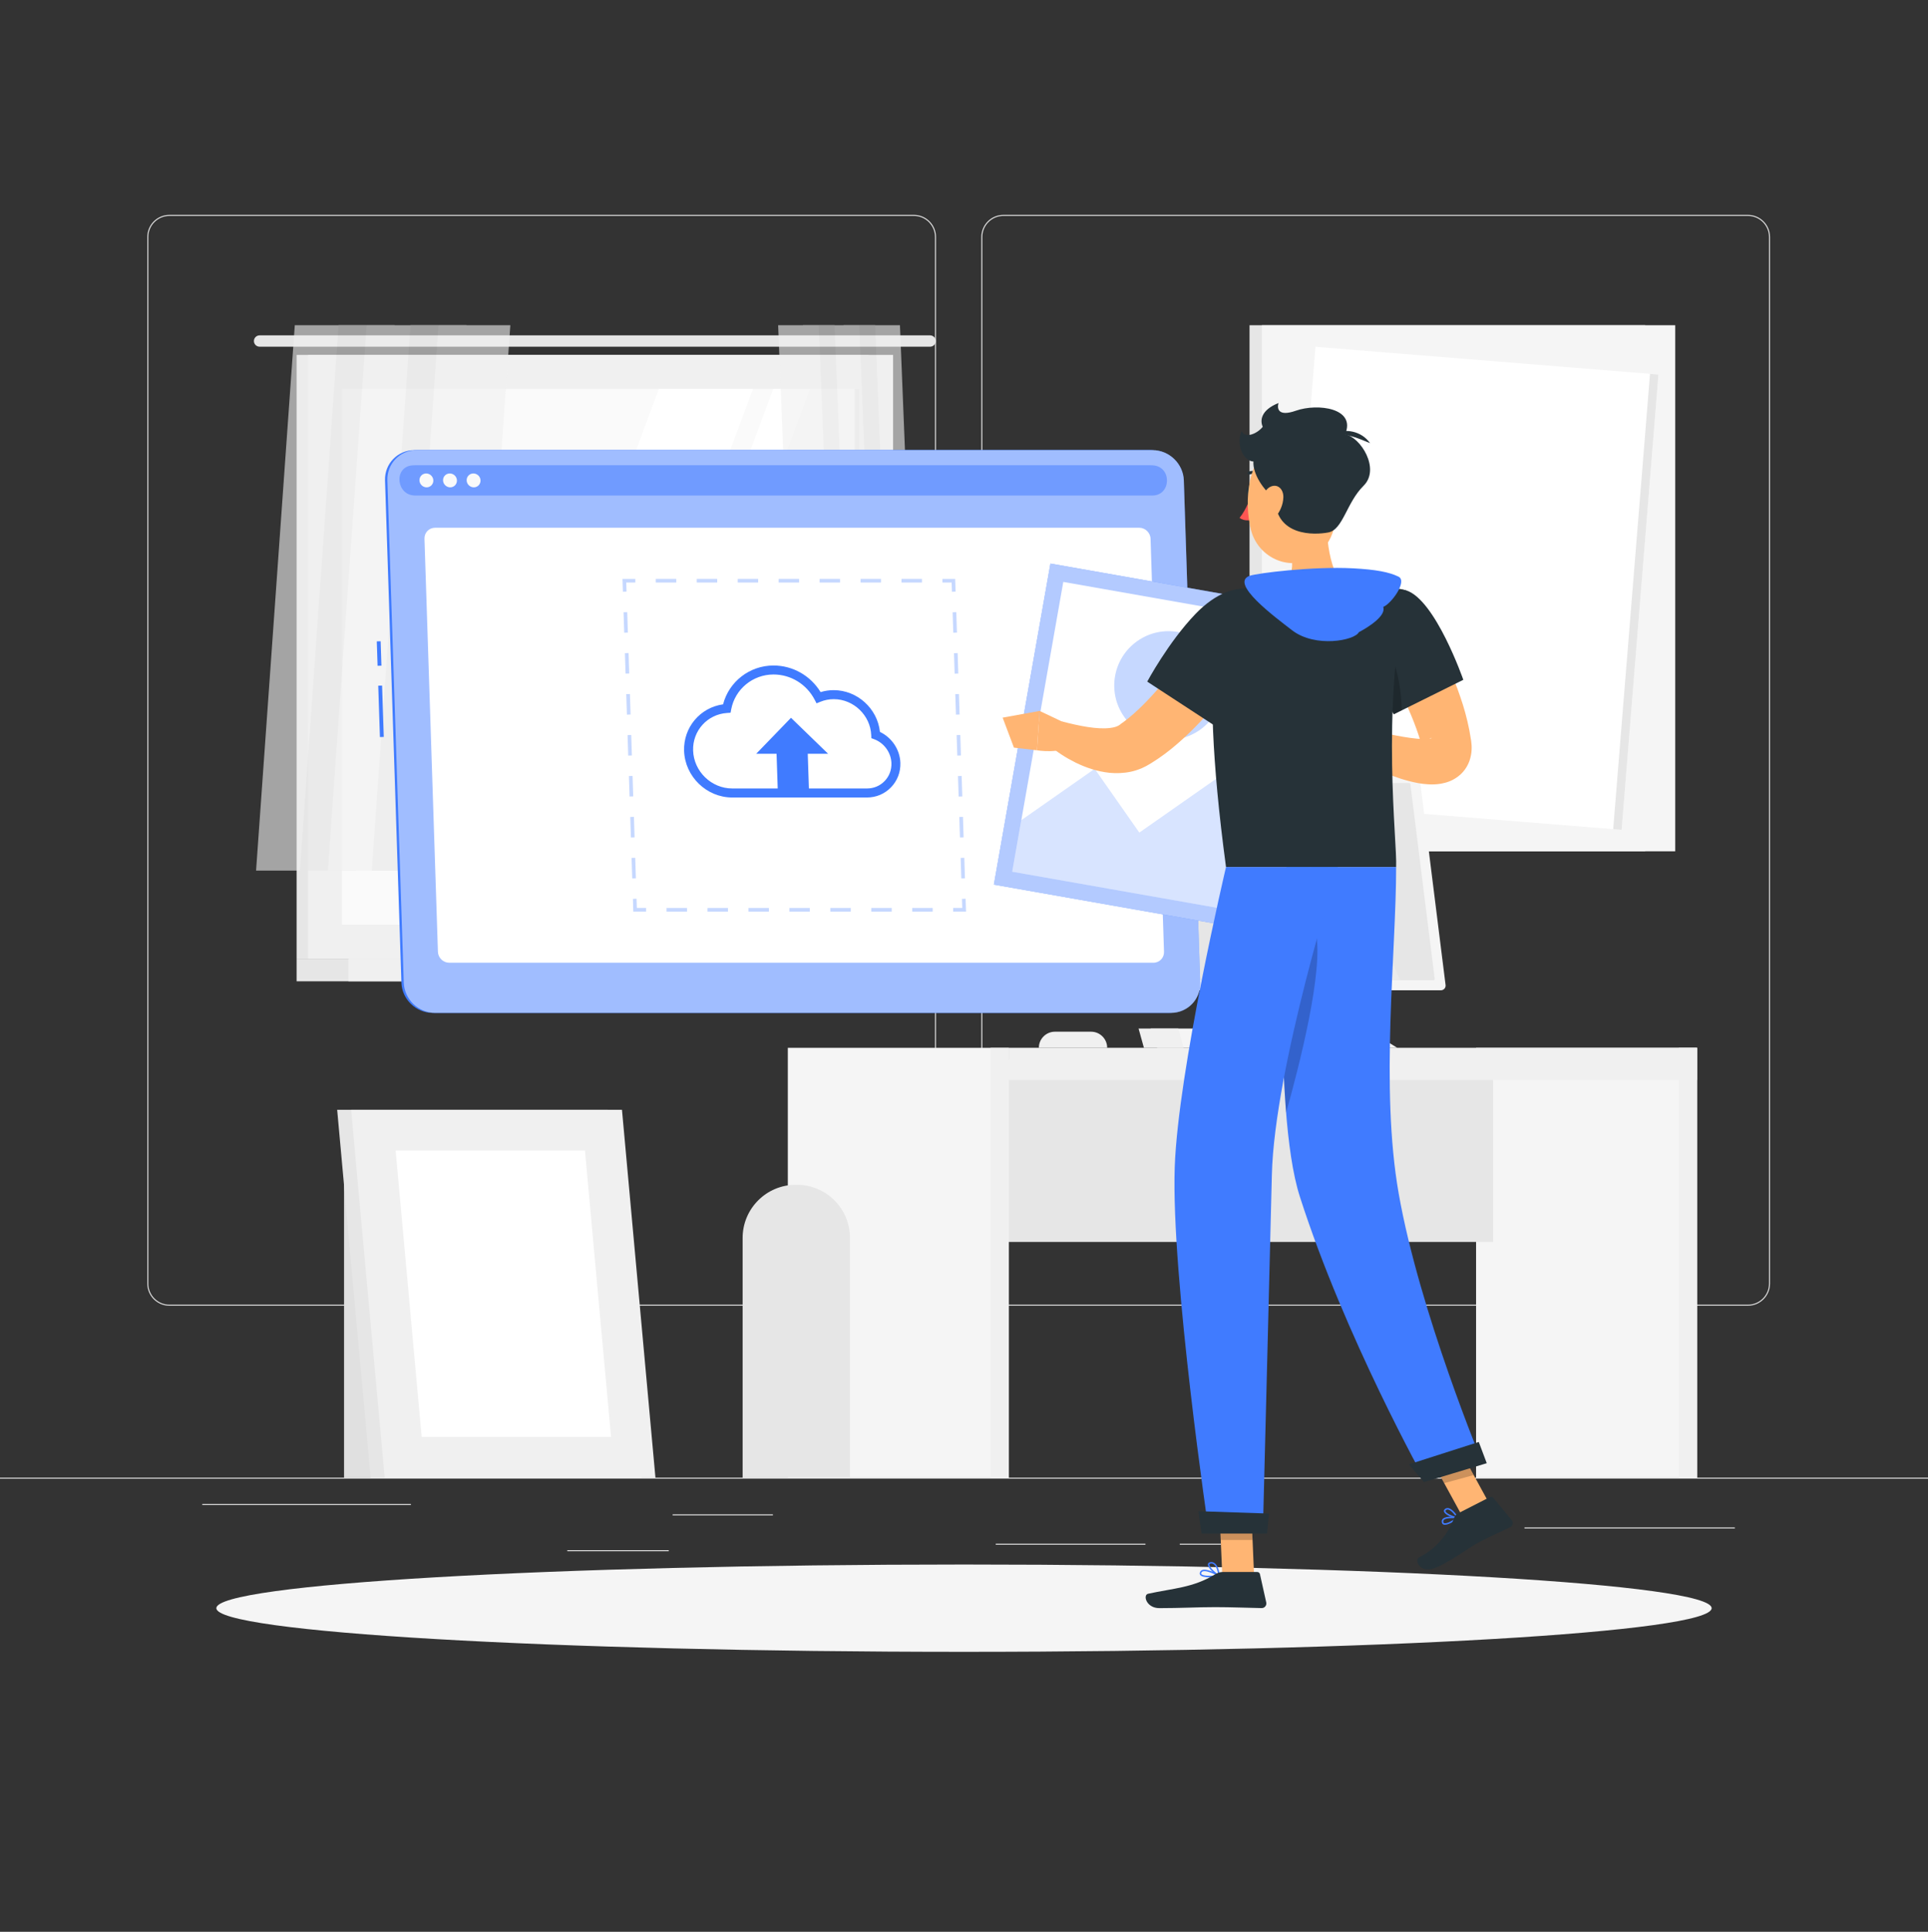 <svg width="530" height="531" viewBox="0 0 530 531" fill="none" xmlns="http://www.w3.org/2000/svg">
<rect x="0" y="0" width="530" height="531" fill="#333333" stroke="none"/>
<g clip-path="url(#clip0_15_900)">
<path d="M530 406.177H-6.10352e-05V406.442H530V406.177Z" fill="#EBEBEB"/>
<path d="M251.231 358.901H46.555C43.216 358.901 40.503 356.188 40.503 352.849V65.133C40.503 61.794 43.216 59.08 46.555 59.08H251.241C254.58 59.08 257.294 61.794 257.294 65.133V352.849C257.283 356.188 254.57 358.901 251.231 358.901ZM46.555 59.345C43.365 59.345 40.768 61.942 40.768 65.133V352.849C40.768 356.039 43.365 358.636 46.555 358.636H251.241C254.432 358.636 257.029 356.039 257.029 352.849V65.133C257.029 61.942 254.432 59.345 251.241 59.345H46.555Z" fill="#EBEBEB"/>
<path d="M480.509 358.901H275.823C272.484 358.901 269.77 356.188 269.77 352.849V65.133C269.77 61.794 272.484 59.08 275.823 59.08H480.509C483.848 59.08 486.561 61.794 486.561 65.133V352.849C486.561 356.188 483.848 358.901 480.509 358.901ZM275.823 59.345C272.632 59.345 270.035 61.942 270.035 65.133V352.849C270.035 356.039 272.632 358.636 275.823 358.636H480.509C483.699 358.636 486.296 356.039 486.296 352.849V65.133C486.296 61.942 483.699 59.345 480.509 59.345H275.823Z" fill="#EBEBEB"/>
<path d="M212.466 416.269H184.906V416.534H212.466V416.269Z" fill="#EBEBEB"/>
<path d="M112.954 413.396H55.608V413.661H112.954V413.396Z" fill="#EBEBEB"/>
<path d="M183.846 426.116H155.947V426.381H183.846V426.116Z" fill="#EBEBEB"/>
<path d="M314.884 424.335H273.724V424.6H314.884V424.335Z" fill="#EBEBEB"/>
<path d="M335.649 424.335H324.318V424.6H335.649V424.335Z" fill="#EBEBEB"/>
<path d="M476.905 419.862H419.071V420.127H476.905V419.862Z" fill="#EBEBEB"/>
<path d="M238.818 97.558H81.535V263.533H238.818V97.558Z" fill="#E6E6E6"/>
<path d="M255.683 92.184H71.359C70.501 92.184 69.801 92.884 69.801 93.743C69.801 94.601 70.501 95.301 71.359 95.301H255.683C256.541 95.301 257.241 94.601 257.241 93.743C257.241 92.884 256.541 92.184 255.683 92.184Z" fill="#E6E6E6"/>
<path d="M245.507 97.558H84.662V263.533H245.507V97.558Z" fill="#F0F0F0"/>
<path d="M238.818 263.533H81.535V269.734H238.818V263.533Z" fill="#E6E6E6"/>
<path d="M256.615 263.533H95.771V269.734H256.615V263.533Z" fill="#F0F0F0"/>
<path d="M236.153 254.192L236.153 106.905L93.996 106.905L93.996 254.192L236.153 254.192Z" fill="#FAFAFA"/>
<path d="M126.267 254.195L181.112 106.908H206.997L152.163 254.195H126.267Z" fill="white"/>
<path d="M157.717 254.195L212.562 106.908H222.653L167.808 254.195H157.717Z" fill="white"/>
<path d="M236.158 254.187L236.158 106.9H234.971L234.971 254.187H236.158Z" fill="#E6E6E6"/>
<g opacity="0.6">
<path d="M90.142 239.312H70.394L81.037 89.397H100.785L90.142 239.312Z" fill="#F0F0F0"/>
<path d="M97.838 239.312H82.447L93.089 89.397H108.48L97.838 239.312Z" fill="#E6E6E6"/>
<path d="M109.89 239.312H90.142L100.785 89.397H120.533L109.89 239.312Z" fill="#F0F0F0"/>
<path d="M117.586 239.312H102.195L112.848 89.397H128.228L117.586 239.312Z" fill="#E6E6E6"/>
<path d="M129.638 239.312H109.89L120.533 89.397H140.291L129.638 239.312Z" fill="#F0F0F0"/>
</g>
<g opacity="0.6">
<path d="M242.242 239.312H253.404L247.393 89.397H236.232L242.242 239.312Z" fill="#F0F0F0"/>
<path d="M237.896 239.312H246.588L240.578 89.397H231.875L237.896 239.312Z" fill="#E6E6E6"/>
<path d="M231.08 239.312H242.242L236.232 89.397H225.07L231.08 239.312Z" fill="#F0F0F0"/>
<path d="M226.734 239.312H235.426L229.416 89.397H220.713L226.734 239.312Z" fill="#E6E6E6"/>
<path d="M219.918 239.312H231.08L225.07 89.397H213.908L219.918 239.312Z" fill="#F0F0F0"/>
</g>
<path d="M452.259 89.397H343.493V234.002H452.259V89.397Z" fill="#E6E6E6"/>
<path d="M460.517 89.397H346.885V234.002H460.517V89.397Z" fill="#F5F5F5"/>
<path d="M361.621 95.333L351.501 220.486L445.783 228.11L455.904 102.957L361.621 95.333Z" fill="white"/>
<path d="M453.58 102.767L443.459 227.92L445.784 228.108L455.904 102.955L453.58 102.767Z" fill="#E6E6E6"/>
<path d="M466.517 288.019H405.768V406.177H466.517V288.019Z" fill="#F5F5F5"/>
<path d="M466.517 288.019H461.503V406.177H466.517V288.019Z" fill="#F0F0F0"/>
<path d="M270.571 341.38H410.449V291.38H270.571V341.38Z" fill="#E6E6E6"/>
<path d="M277.306 296.874H466.506V288.012H277.306V296.874Z" fill="#F0F0F0"/>
<path d="M277.317 288.019H216.569V406.177H277.317V288.019Z" fill="#F5F5F5"/>
<path d="M233.656 406.178H204.145V340.288C204.145 332.211 210.686 325.671 218.763 325.671H219.038C227.116 325.671 233.656 332.211 233.656 340.288V406.178Z" fill="#E6E6E6"/>
<path d="M277.317 288.019H272.303V406.177H277.317V288.019Z" fill="#F0F0F0"/>
<path d="M345.687 288.019H332.586L335.766 262.505H348.878L345.687 288.019Z" fill="#F0F0F0"/>
<path d="M348.592 288.019H335.479L338.67 262.505H351.772L348.592 288.019Z" fill="#F5F5F5"/>
<path d="M350.182 275.257H337.069L338.67 262.505H351.772L350.182 275.257Z" fill="#F0F0F0"/>
<path d="M302.026 272.204H394.733C395.507 272.204 396.101 271.526 396.005 270.762L388.861 213.607C388.776 212.961 388.236 212.484 387.589 212.484H294.881C294.108 212.484 293.514 213.162 293.609 213.925L300.754 271.08C300.828 271.727 301.379 272.204 302.026 272.204Z" fill="#F0F0F0"/>
<path d="M303.404 272.204H396.111C396.885 272.204 397.479 271.526 397.383 270.762L390.239 213.607C390.154 212.961 389.614 212.484 388.967 212.484H296.259C295.485 212.484 294.892 213.162 294.987 213.925L302.132 271.08C302.206 271.727 302.757 272.204 303.404 272.204Z" fill="#F5F5F5"/>
<path d="M394.394 269.045L387.706 215.547C387.684 215.367 387.525 215.229 387.345 215.229H298.326C298.114 215.229 297.945 215.42 297.966 215.632L304.655 269.13C304.676 269.31 304.835 269.448 305.015 269.448H394.034C394.256 269.448 394.415 269.268 394.394 269.045Z" fill="#E6E6E6"/>
<path d="M384.896 269.459L361.365 215.24H340.726L364.258 269.459H384.896Z" fill="#EBEBEB"/>
<path d="M360.283 269.459L336.751 215.24H329.321L352.853 269.459H360.283Z" fill="#EBEBEB"/>
<path d="M341.288 285.624H358.386C359.563 285.624 360.517 286.578 360.517 287.754V288.019H339.168V287.754C339.168 286.578 340.122 285.624 341.288 285.624Z" fill="#F5F5F5"/>
<path d="M329.278 285.624H339.507C340.684 285.624 341.638 286.578 341.638 287.754V288.019H327.158V287.754C327.158 286.578 328.112 285.624 329.278 285.624Z" fill="#F0F0F0"/>
<path d="M384.102 288.019H318.106L316.325 282.719H375.516L384.102 288.019Z" fill="#F5F5F5"/>
<path d="M325.367 288.019H314.46L312.986 282.719H323.894L325.367 288.019Z" fill="#F0F0F0"/>
<path d="M290.005 283.588H299.927C302.376 283.588 304.358 285.571 304.358 288.019H285.575C285.575 285.571 287.557 283.588 290.005 283.588Z" fill="#F0F0F0"/>
<path d="M94.578 406.172H112.99L112.99 320.598H94.578L94.578 406.172Z" fill="#E0E0E0"/>
<path d="M176.32 406.177H101.887L92.686 305.053H167.12L176.32 406.177Z" fill="#E6E6E6"/>
<path d="M180.179 406.177H105.746L96.534 305.053H170.978L180.179 406.177Z" fill="#F0F0F0"/>
<path d="M115.922 394.984L108.756 316.247H160.802L167.968 394.984H115.922Z" fill="white"/>
<path d="M265 454.047C378.507 454.047 470.523 448.675 470.523 442.048C470.523 435.421 378.507 430.049 265 430.049C151.493 430.049 59.477 435.421 59.477 442.048C59.477 448.675 151.493 454.047 265 454.047Z" fill="#F5F5F5"/>
<path d="M105.036 188.443L103.977 188.477L104.439 202.6L105.499 202.565L105.036 188.443Z" fill="#407BFF"/>
<path d="M104.637 176.262L103.577 176.296L103.797 183.013L104.856 182.979L104.637 176.262Z" fill="#407BFF"/>
<path d="M118.932 278.416H321.243C325.823 278.416 329.437 274.674 329.289 270.095L324.784 132.051C324.635 127.472 320.766 123.73 316.187 123.73H113.886C109.307 123.73 105.692 127.472 105.841 132.051L110.346 270.095C110.484 274.674 114.353 278.416 118.932 278.416Z" fill="#407BFF"/>
<path d="M119.579 278.416H321.89C326.469 278.416 330.084 274.674 329.936 270.095L325.43 132.051C325.282 127.472 321.413 123.73 316.844 123.73H114.533C109.954 123.73 106.339 127.472 106.488 132.051L110.993 270.095C111.141 274.674 114.999 278.416 119.579 278.416Z" fill="#407BFF"/>
<path opacity="0.5" d="M119.579 278.416H321.89C326.469 278.416 330.084 274.674 329.936 270.095L325.43 132.051C325.282 127.472 321.413 123.73 316.844 123.73H114.533C109.954 123.73 106.339 127.472 106.488 132.051L110.993 270.095C111.141 274.674 114.999 278.416 119.579 278.416Z" fill="white"/>
<path opacity="0.5" d="M316.336 127.885H114.013C113.78 127.885 113.558 127.896 113.335 127.917C108.152 128.341 108.894 136.206 114.109 136.206H316.77C321.985 136.206 322.219 128.341 317.003 127.917C316.791 127.896 316.558 127.885 316.336 127.885Z" fill="#407BFF"/>
<path d="M119.123 132.051C119.154 133.1 118.328 133.959 117.278 133.959C116.229 133.959 115.338 133.1 115.307 132.051C115.275 131.001 116.102 130.143 117.151 130.143C118.211 130.143 119.091 130.991 119.123 132.051Z" fill="#FAFAFA"/>
<path d="M125.61 132.051C125.642 133.1 124.815 133.959 123.765 133.959C122.716 133.959 121.826 133.1 121.794 132.051C121.762 131.001 122.589 130.143 123.638 130.143C124.698 130.143 125.578 130.991 125.61 132.051Z" fill="#FAFAFA"/>
<path d="M132.097 132.051C132.129 133.1 131.302 133.959 130.253 133.959C129.203 133.959 128.313 133.1 128.281 132.051C128.249 131.001 129.076 130.143 130.126 130.143C131.186 130.143 132.065 130.991 132.097 132.051Z" fill="#FAFAFA"/>
<path d="M123.501 264.636H317.067C318.731 264.636 320.035 263.289 319.982 261.615L316.283 148.089C316.23 146.424 314.831 145.068 313.166 145.068H119.6C117.936 145.068 116.632 146.414 116.685 148.089L120.384 261.615C120.437 263.289 121.836 264.636 123.501 264.636Z" fill="white"/>
<g opacity="0.3">
<path d="M265.562 250.591H262.021V249.584H264.523L264.438 247.082L265.445 247.05L265.562 250.591Z" fill="#407BFF"/>
<path d="M256.393 250.591H250.764V249.584H256.393V250.591ZM245.136 250.591H239.507V249.584H245.136V250.591ZM233.878 250.591H228.25V249.584H233.878V250.591ZM222.621 250.591H216.993V249.584H222.621V250.591ZM211.375 250.591H205.746V249.584H211.375V250.591ZM200.117 250.591H194.489V249.584H200.117V250.591ZM188.86 250.591H183.232V249.584H188.86V250.591Z" fill="#407BFF"/>
<path d="M177.603 250.591H174.094L173.988 247.082L174.985 247.05L175.07 249.584H177.603V250.591Z" fill="#407BFF"/>
<path d="M173.798 241.453L173.617 235.825L174.624 235.793L174.805 241.422L173.798 241.453ZM173.437 230.196L173.257 224.568L174.264 224.536L174.444 230.165L173.437 230.196ZM173.066 218.939L172.886 213.31L173.893 213.279L174.073 218.907L173.066 218.939ZM172.695 207.692L172.515 202.064L173.522 202.032L173.702 207.661L172.695 207.692ZM172.335 196.435L172.155 190.807L173.162 190.775L173.342 196.403L172.335 196.435ZM171.964 185.167L171.784 179.539L172.791 179.507L172.971 185.136L171.964 185.167ZM171.593 173.921L171.413 168.292L172.42 168.26L172.6 173.889L171.593 173.921Z" fill="#407BFF"/>
<path d="M171.232 162.664L171.116 159.123H174.646V160.13H172.155L172.229 162.621L171.232 162.664Z" fill="#407BFF"/>
<path d="M253.446 160.13H247.817V159.123H253.446V160.13ZM242.189 160.13H236.56V159.123H242.189V160.13ZM230.932 160.13H225.303V159.123H230.932V160.13ZM219.674 160.13H214.046V159.123H219.674V160.13ZM208.417 160.13H202.789V159.123H208.417V160.13ZM197.16 160.13H191.531V159.123H197.16V160.13ZM185.903 160.13H180.274V159.123H185.903V160.13Z" fill="#407BFF"/>
<path d="M261.682 162.664L261.597 160.13H259.075V159.123H262.573L262.689 162.621L261.682 162.664Z" fill="#407BFF"/>
<path d="M264.258 241.453L264.078 235.825L265.085 235.793L265.265 241.422L264.258 241.453ZM263.887 230.196L263.707 224.568L264.714 224.536L264.894 230.165L263.887 230.196ZM263.527 218.95L263.346 213.321L264.353 213.289L264.534 218.918L263.527 218.95ZM263.156 207.692L262.975 202.064L263.982 202.032L264.163 207.661L263.156 207.692ZM262.785 196.435L262.604 190.807L263.611 190.775L263.792 196.403L262.785 196.435ZM262.424 185.178L262.244 179.55L263.251 179.518L263.431 185.146L262.424 185.178ZM262.053 173.921L261.873 168.292L262.88 168.26L263.06 173.889L262.053 173.921Z" fill="#407BFF"/>
</g>
<path d="M238.309 219.215H201.305C194.234 219.215 188.288 213.459 188.055 206.389C187.843 199.923 192.485 194.474 198.771 193.605C200.382 187.372 206.064 182.931 212.625 182.931C217.936 182.931 222.801 185.708 225.579 190.245C226.734 189.885 227.942 189.704 229.172 189.704C235.67 189.704 241.224 194.782 241.892 201.184C245.167 202.742 247.393 206.06 247.51 209.685C247.595 212.229 246.683 214.614 244.934 216.416C243.206 218.218 240.853 219.215 238.309 219.215ZM212.636 185.401C206.944 185.401 202.057 189.429 201.008 194.973L200.828 195.916L199.874 195.98C194.457 196.329 190.355 200.866 190.535 206.304C190.726 212.06 195.559 216.734 201.315 216.734H238.32C240.185 216.734 241.913 216.014 243.175 214.699C244.447 213.385 245.114 211.636 245.051 209.77C244.955 206.866 243.047 204.216 240.291 203.188L239.528 202.901L239.496 202.085C239.274 196.626 234.652 192.185 229.193 192.185C227.911 192.185 226.67 192.429 225.504 192.906L224.466 193.33L223.946 192.333C221.71 188.051 217.374 185.401 212.636 185.401Z" fill="#407BFF"/>
<path d="M227.646 207.194L217.438 197.305L207.877 207.194H213.473L213.813 217.413H222.388L222.049 207.194H227.646Z" fill="#407BFF"/>
<path d="M388.967 167.042C389.942 168.441 390.727 169.639 391.543 170.953C392.348 172.236 393.112 173.539 393.854 174.864C395.338 177.493 396.716 180.186 397.988 182.963C399.249 185.74 400.436 188.57 401.422 191.527C402.45 194.453 403.288 197.527 403.913 200.697L404.326 203.113L404.379 203.41L404.432 203.792C404.475 204.163 404.517 204.481 404.538 204.894C404.549 205.297 404.57 205.679 404.538 206.145L404.485 206.813L404.369 207.555C404.295 208.021 404.125 208.593 403.966 209.102C403.754 209.653 403.542 210.183 403.224 210.713C402.63 211.773 401.761 212.717 400.881 213.385C399.069 214.773 397.426 215.166 396.101 215.42C394.755 215.643 393.663 215.643 392.645 215.59C391.628 215.537 390.705 215.42 389.826 215.261C388.087 214.932 386.497 214.498 384.981 214.021C381.95 213.024 379.162 211.848 376.459 210.523C373.745 209.198 371.18 207.798 368.604 206.134L371.657 199.372C377.01 200.686 382.554 202.127 387.642 202.827C388.903 203.007 390.133 203.124 391.235 203.135C392.295 203.156 393.345 203.039 393.514 202.88C393.578 202.827 393.345 202.753 392.635 203.219C392.317 203.442 391.935 203.845 391.67 204.269C391.543 204.502 391.437 204.682 391.363 204.905C391.278 205.064 391.246 205.297 391.204 205.403L391.14 205.742C391.14 205.859 391.119 205.869 391.119 205.922C391.119 205.975 391.098 205.944 391.098 205.965C391.108 205.997 391.076 205.89 391.055 205.827L390.992 205.604L390.515 203.823C389.094 199.043 387.006 194.178 384.557 189.418C383.36 187.023 382.045 184.669 380.71 182.316C380.042 181.14 379.342 179.984 378.664 178.829C377.985 177.705 377.233 176.475 376.618 175.5L388.967 167.042Z" fill="#FFB573"/>
<path d="M372.897 199.912L368.308 195.333L363.728 205.519C363.728 205.519 368.053 207.915 371.912 206.166L372.897 199.912Z" fill="#FFB573"/>
<path d="M361.502 191.676L358.11 200.283L363.728 205.52L368.297 195.333L361.502 191.676Z" fill="#FFB573"/>
<path d="M377.008 170.458L288.758 154.91L273.21 243.16L361.461 258.708L377.008 170.458Z" fill="#407BFF"/>
<path opacity="0.6" d="M377.008 170.458L288.758 154.91L273.21 243.16L361.461 258.708L377.008 170.458Z" fill="white"/>
<path d="M371.952 173.99L292.293 159.956L278.259 239.615L357.918 253.649L371.952 173.99Z" fill="white"/>
<path opacity="0.3" d="M329.805 200.663C336.561 195.931 338.202 186.617 333.47 179.861C328.737 173.105 319.424 171.464 312.668 176.196C305.911 180.928 304.27 190.241 309.002 196.998C313.735 203.754 323.048 205.395 329.805 200.663Z" fill="#407BFF"/>
<path opacity="0.2" d="M339.9 210.162L313.198 228.861L300.923 211.328L280.773 225.437L278.271 239.62L357.93 253.654L360.432 239.471L339.9 210.162Z" fill="#407BFF"/>
<path d="M344.277 134.934C344.288 135.644 343.928 136.217 343.472 136.227C343.016 136.238 342.624 135.676 342.613 134.966C342.603 134.256 342.963 133.683 343.419 133.673C343.885 133.673 344.267 134.235 344.277 134.934Z" fill="#263238"/>
<path d="M344.002 136.217C344.002 136.217 342.486 140.319 340.758 142.322C342.03 143.457 344.14 142.884 344.14 142.884L344.002 136.217Z" fill="#FF5652"/>
<path d="M346.768 130.97C346.662 130.991 346.556 130.97 346.461 130.906C344.956 129.867 343.567 130.408 343.504 130.429C343.292 130.514 343.048 130.408 342.963 130.196C342.878 129.984 342.974 129.74 343.186 129.655C343.26 129.623 345.041 128.913 346.927 130.217C347.118 130.344 347.161 130.609 347.033 130.789C346.97 130.895 346.864 130.948 346.768 130.97Z" fill="#263238"/>
<path d="M364.714 137.627C364.269 144.135 364.778 157.268 369.749 160.947C369.749 160.947 368.53 166.247 356.732 167.731C343.758 169.363 349.726 162.07 349.726 162.07C356.595 159.494 355.747 154.258 353.892 149.488L364.714 137.627Z" fill="#FFB573"/>
<path d="M396.853 419.078C396.822 419.067 396.8 419.057 396.769 419.046C396.557 418.951 396.313 418.707 396.323 418.166C396.334 417.88 396.451 417.636 396.684 417.435C397.68 416.587 400.585 416.958 400.712 416.979C400.797 416.99 400.86 417.043 400.881 417.127C400.903 417.202 400.881 417.286 400.818 417.339C400.15 417.922 397.903 419.438 396.853 419.078ZM400.171 417.339C399.185 417.265 397.564 417.255 396.97 417.753C396.832 417.869 396.758 418.007 396.758 418.177C396.747 418.569 396.906 418.643 396.959 418.664C397.511 418.94 399.101 418.134 400.171 417.339Z" fill="#407BFF"/>
<path d="M399.228 417.074C398.21 416.724 397.129 416.12 396.949 415.505C396.896 415.336 396.875 414.997 397.288 414.721C397.553 414.541 397.86 414.488 398.2 414.551C399.482 414.816 400.818 416.979 400.871 417.074C400.913 417.138 400.913 417.223 400.871 417.286C400.828 417.35 400.765 417.392 400.691 417.392C400.32 417.382 399.779 417.265 399.228 417.074ZM398.253 415.007C398.2 414.986 398.157 414.975 398.115 414.965C397.892 414.912 397.701 414.954 397.532 415.071C397.309 415.219 397.341 415.346 397.362 415.399C397.532 415.961 399.175 416.746 400.288 416.936C399.874 416.353 399.037 415.272 398.253 415.007Z" fill="#407BFF"/>
<path d="M332.49 433.568C331.367 433.568 330.285 433.409 329.925 432.911C329.798 432.731 329.702 432.434 329.946 432.01C330.084 431.766 330.307 431.607 330.603 431.522C332.056 431.13 335.119 432.868 335.246 432.943C335.32 432.985 335.363 433.07 335.352 433.155C335.342 433.239 335.278 433.303 335.193 433.324C334.61 433.43 333.529 433.568 332.49 433.568ZM331.102 431.872C330.953 431.872 330.826 431.883 330.699 431.914C330.508 431.967 330.37 432.063 330.296 432.201C330.148 432.455 330.201 432.582 330.254 432.656C330.656 433.218 332.872 433.229 334.494 433.006C333.688 432.593 332.119 431.872 331.102 431.872Z" fill="#407BFF"/>
<path d="M335.13 433.324C335.098 433.324 335.077 433.313 335.045 433.303C333.985 432.826 331.897 430.939 332.056 429.953C332.098 429.72 332.257 429.434 332.829 429.37C333.253 429.328 333.635 429.444 333.974 429.731C335.087 430.642 335.32 432.995 335.331 433.101C335.342 433.176 335.31 433.25 335.246 433.292C335.214 433.313 335.172 433.324 335.13 433.324ZM332.999 429.773C332.957 429.773 332.914 429.773 332.872 429.784C332.501 429.826 332.48 429.964 332.469 430.017C332.374 430.61 333.794 432.094 334.875 432.741C334.759 432.052 334.451 430.642 333.72 430.049C333.497 429.868 333.253 429.773 332.999 429.773Z" fill="#407BFF"/>
<path d="M344.744 433.112H335.999L335.13 412.866H343.875L344.744 433.112Z" fill="#FFB573"/>
<path d="M410.135 414.647L402.026 416.873L391.649 397.888L399.758 395.662L410.135 414.647Z" fill="#FFB573"/>
<path d="M400.807 415.993L409.552 411.52C409.87 411.361 410.262 411.435 410.485 411.711L415.562 417.848C416.092 418.484 415.87 419.449 415.128 419.82C412.043 421.325 410.474 421.908 406.627 423.879C404.263 425.088 397.224 430.324 393.673 431.246C390.197 432.147 388.744 428.777 390.112 428.088C396.26 424.961 398.751 419.841 399.779 417.127C399.98 416.629 400.341 416.226 400.807 415.993Z" fill="#263238"/>
<path d="M336.062 432.105H345.613C345.973 432.105 346.281 432.349 346.355 432.699L348.083 440.469C348.263 441.274 347.648 442.037 346.821 442.027C343.376 441.963 338.394 441.762 334.07 441.762C329.003 441.762 324.636 442.037 318.7 442.037C315.106 442.037 314.11 438.412 315.615 438.084C322.452 436.589 328.038 436.43 333.953 432.784C334.589 432.391 335.299 432.105 336.062 432.105Z" fill="#263238"/>
<path d="M373.629 177.143C374.54 179.496 375.547 181.786 376.554 183.927C378.293 187.648 380.031 190.891 381.293 193.128C382.416 195.142 383.158 196.34 383.158 196.34L402.259 186.863C402.259 186.863 394.564 164.741 386.529 162.271C378.303 159.78 369.505 166.596 373.629 177.143Z" fill="#263238"/>
<path opacity="0.2" d="M382.098 179.327C380.434 180.546 379.247 183.843 378.399 187.712C379.491 189.842 380.487 191.687 381.303 193.128C382.427 195.153 383.158 196.351 383.158 196.351L385.352 195.259C385.204 190.15 384.388 184.383 382.098 179.327Z" fill="black"/>
<path d="M333.243 191.252C333.243 194.231 333.317 197.506 333.476 201.11C333.9 210.915 334.981 223.147 337.027 238.337H383.794C384.112 231.161 379.607 196.128 386.529 162.293C386.529 162.293 378.505 160.682 370.862 160.321C364.884 160.035 356.234 159.844 350.987 160.321C344.055 160.968 337.536 162.749 337.536 162.749C337.536 162.749 333.232 167.603 333.243 191.252Z" fill="#263238"/>
<path d="M345.274 177.366C344.447 179.104 343.737 180.334 342.952 181.617C342.179 182.867 341.405 184.065 340.589 185.231C338.977 187.574 337.292 189.81 335.522 192.005C331.981 196.372 328.155 200.538 323.724 204.385C321.519 206.315 319.113 208.138 316.41 209.802L315.371 210.406L315.096 210.565L314.714 210.756L313.94 211.127C312.901 211.572 311.852 211.922 310.824 212.134C308.757 212.558 306.817 212.59 305.026 212.431C301.453 212.049 298.454 210.957 295.719 209.643C294.362 208.965 293.058 208.244 291.818 207.417C290.557 206.601 289.454 205.763 288.203 204.714L291.956 198.312C296.535 199.509 301.718 200.591 305.28 200.082C306.149 199.976 306.881 199.764 307.379 199.499C307.633 199.361 307.824 199.234 307.983 199.107C308.015 199.064 308.057 199.032 308.089 199.001L308.142 198.958L308.29 198.852L308.937 198.396C310.665 197.124 312.393 195.577 314.089 193.902C317.47 190.542 320.692 186.694 323.724 182.73C325.24 180.737 326.713 178.702 328.112 176.666C328.801 175.638 329.49 174.621 330.126 173.624C330.741 172.638 331.398 171.589 331.727 170.942L345.274 177.366Z" fill="#FFB573"/>
<path d="M293.853 199.244L285.787 195.418L285.055 206.24C285.055 206.24 291.32 207.322 294.648 204.873L293.853 199.244Z" fill="#FFB573"/>
<path d="M275.621 197.262L278.727 205.509L285.055 206.24L285.787 195.418L275.621 197.262Z" fill="#FFB573"/>
<path d="M351.051 171.631C350.775 179.984 333.561 199.244 333.561 199.244L315.371 187.362C315.371 187.362 321.138 176.571 328.621 168.769C339.931 157.003 351.379 161.604 351.051 171.631Z" fill="#263238"/>
<path opacity="0.2" d="M335.13 412.866L335.575 423.307H344.33L343.885 412.866H335.13Z" fill="black"/>
<path opacity="0.2" d="M399.758 395.662L391.649 397.899L397.002 407.683L405.111 405.457L399.758 395.662Z" fill="black"/>
<path d="M367.767 132.952C367.417 141.623 367.65 146.721 363.368 151.258C356.923 158.084 346.154 154.343 343.906 145.735C341.882 137.997 342.793 125.108 351.199 121.483C359.488 117.921 368.127 124.281 367.767 132.952Z" fill="#FFB573"/>
<path d="M350.51 137.086C347.394 134.86 344.33 130.27 344.564 126.857C341.68 126.74 339.73 121.97 341.32 118.494C342.316 120.73 345.761 119.087 347.108 117.317C346.387 115.61 346.503 112.78 351.454 110.777C351.04 112.218 351.252 114.646 356.224 112.897C362.255 110.777 372.866 112.187 369.76 119.373C374.01 120.137 379.522 128.903 374.837 133.524C370.152 138.146 369.187 145.577 365.181 146.35C361.174 147.124 350.743 147.379 350.51 137.086Z" fill="#263238"/>
<path d="M366.93 119.087C369.717 117.815 374.201 118.356 376.618 121.811C373.321 120.465 371.445 119.585 366.93 119.087Z" fill="#263238"/>
<path d="M352.789 136.715C352.726 138.75 351.835 140.679 350.733 141.962C349.079 143.891 347.267 142.768 346.906 140.489C346.578 138.432 347.044 134.966 349.1 133.864C351.125 132.793 352.863 134.394 352.789 136.715Z" fill="#FFB573"/>
<path d="M353.616 238.327C353.616 238.327 349.493 304.502 357.315 328.904C369.707 367.551 391.787 407.036 391.787 407.036L407.581 402.287C407.581 402.287 390.207 360.608 384.494 328.056C379.363 298.81 383.794 262.219 383.794 238.337C372.897 238.327 353.616 238.327 353.616 238.327Z" fill="#407BFF"/>
<path opacity="0.2" d="M352.948 253.071C357.358 251.778 360.803 252.266 361.693 256.198C364.025 266.448 357.029 293.489 353.542 305.859C352.132 288.136 352.461 266.936 352.948 253.071Z" fill="black"/>
<path d="M387.324 402.51C387.26 402.531 391.447 407.397 391.447 407.397L408.704 402.203L406.51 396.362L387.324 402.51Z" fill="#263238"/>
<path d="M337.027 238.327C337.027 238.327 323.851 294.157 322.929 320.826C321.89 350.74 332.331 421.283 332.331 421.283H347.15C347.15 421.283 348.973 350.188 349.63 322.946C350.351 293.245 367.778 238.327 367.778 238.327H337.027Z" fill="#407BFF"/>
<path d="M329.469 415.389C329.406 415.389 330.307 421.537 330.307 421.537H348.327L348.814 416.046L329.469 415.389Z" fill="#263238"/>
<path d="M343.567 158.265C345.571 157.565 360.856 155.625 371.943 156.219C378.272 156.558 381.844 157.247 384.43 158.498C387.017 159.749 382.384 166.056 380.243 166.819C381.112 169.236 376.289 172.32 373.533 173.783C372.431 176.052 361.598 178.15 355.227 173.274C350.351 169.522 337.854 160.247 343.567 158.265Z" fill="#407BFF"/>
</g>
<defs>
<clipPath id="clip0_15_900">
<rect width="530" height="530" fill="white" transform="translate(-6.10352e-05 0.833)"/>
</clipPath>
</defs>
</svg>
